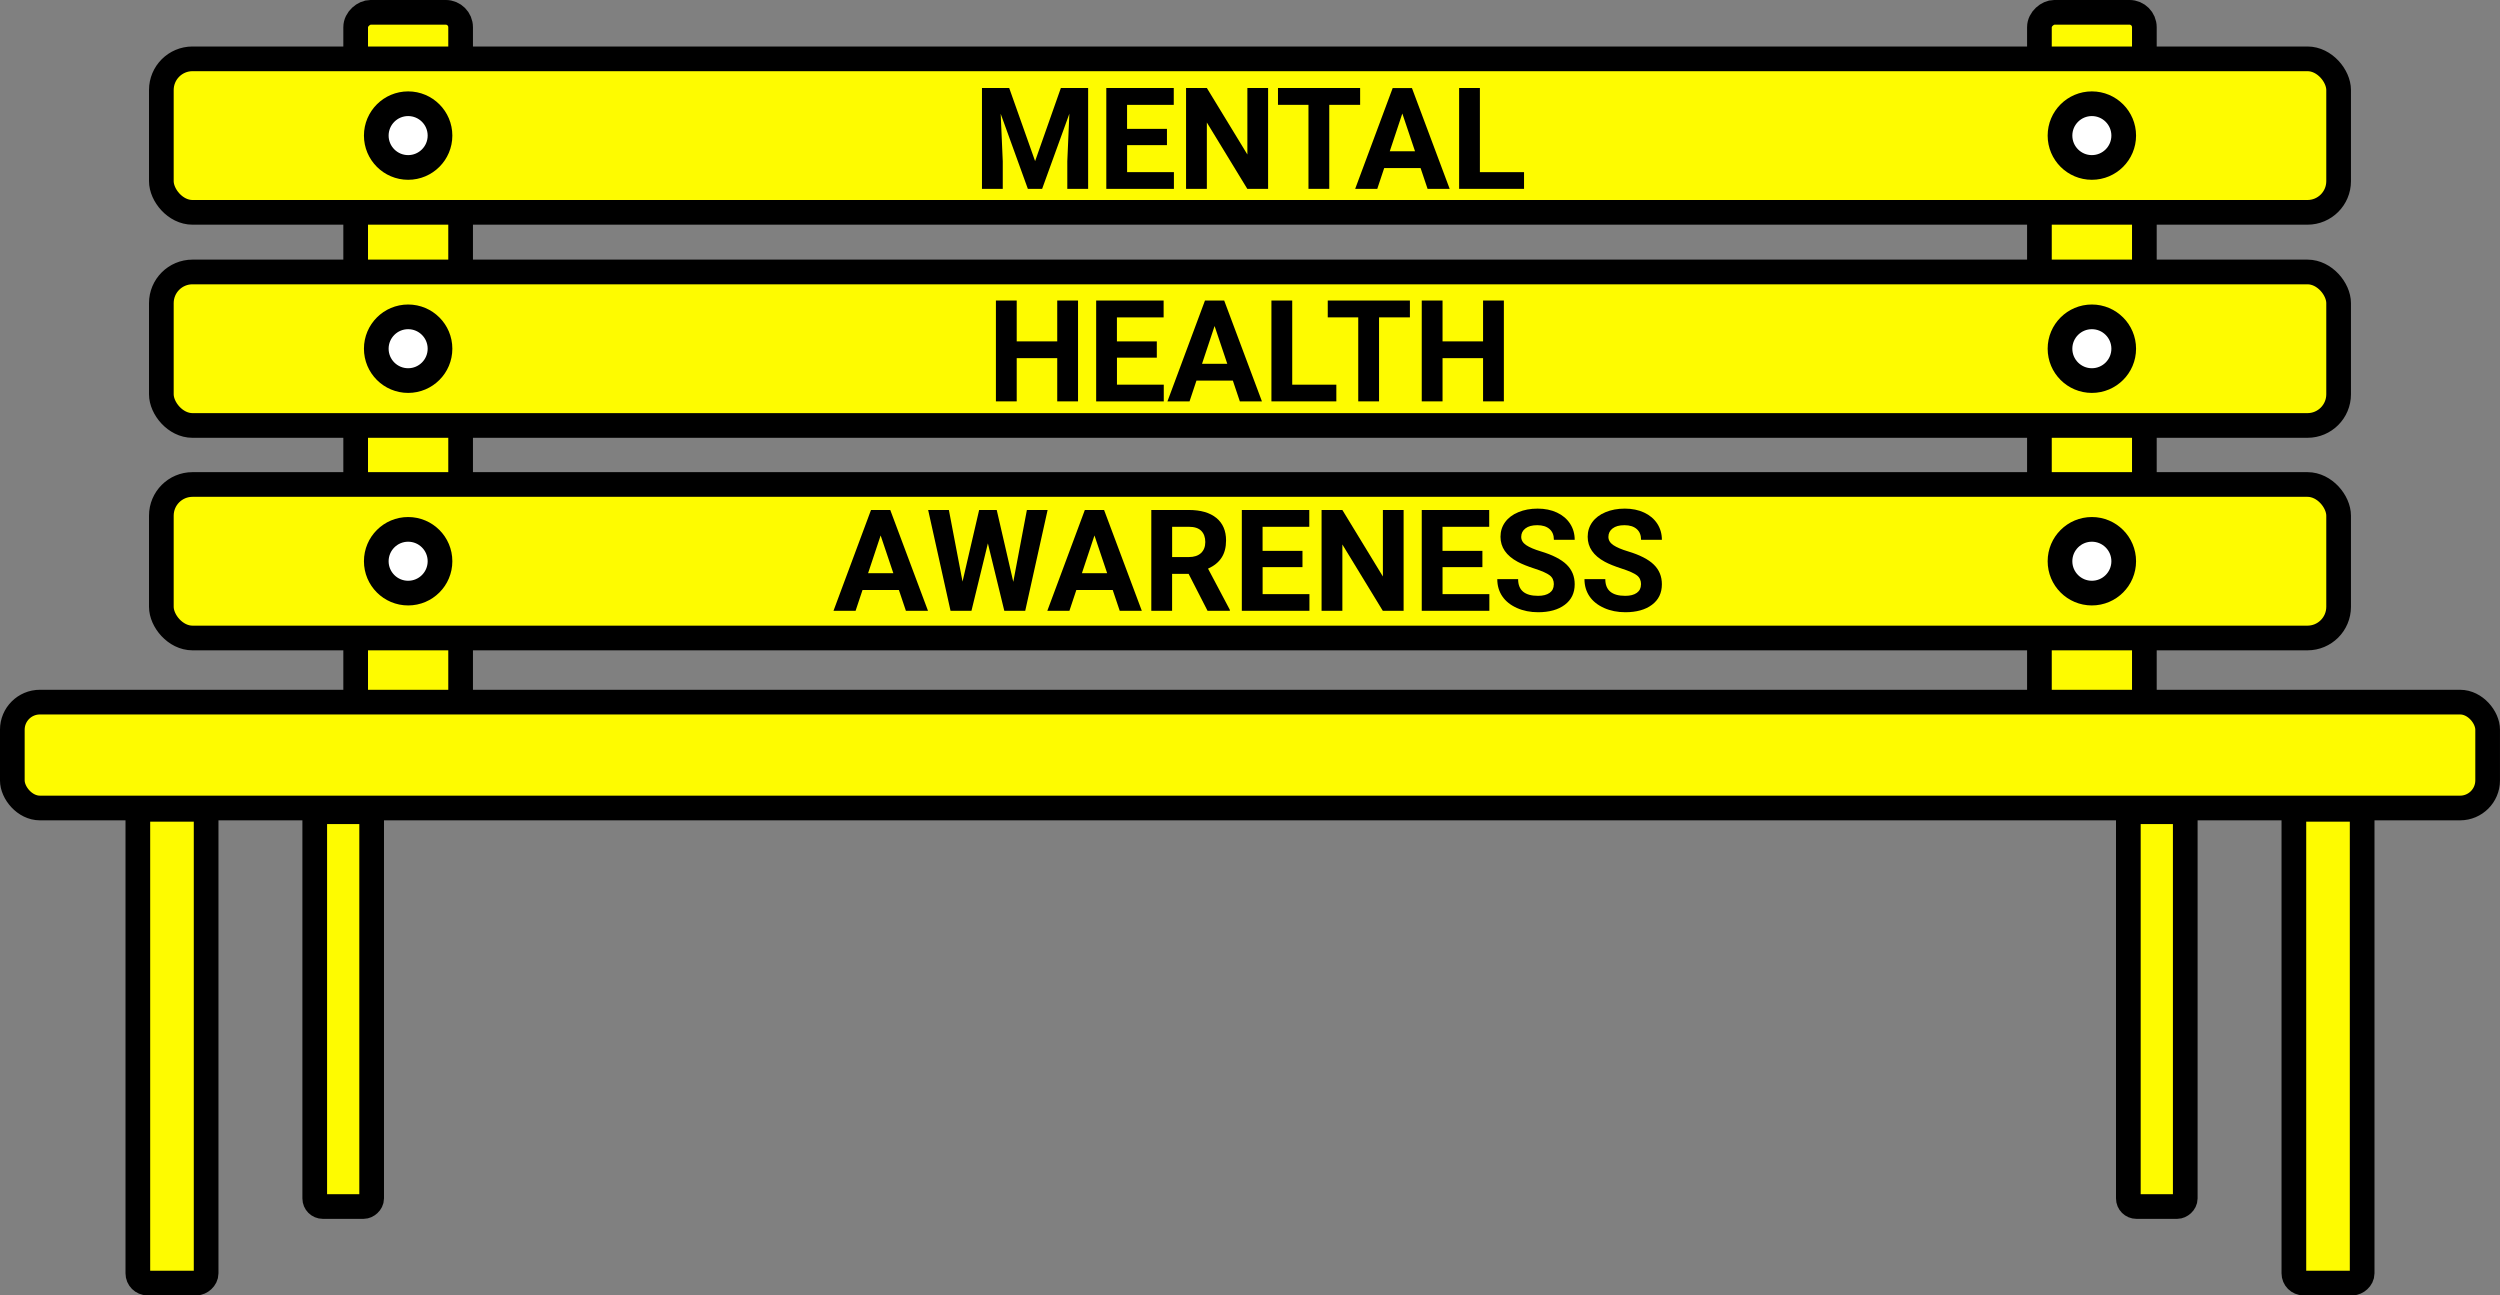<?xml version="1.0" encoding="UTF-8"?><svg id="Layer_1" xmlns="http://www.w3.org/2000/svg" viewBox="0 0 675.56 350.05"><rect x="0" y="0" width="675.56" height="350.05" fill="#808080" stroke="none"/><defs><style>.cls-1{stroke-width:0px;}.cls-2{fill:#fff;}.cls-2,.cls-3{stroke:#000;stroke-miterlimit:10;stroke-width:6.67px;}.cls-3{fill:#fefb00;}</style></defs><rect class="cls-3" x="11.91" y="87.54" width="196.76" height="28.36" rx="4.02" ry="4.02" transform="translate(8.57 212) rotate(-90)"/><rect class="cls-3" x="466.89" y="87.54" width="196.76" height="28.36" rx="4.02" ry="4.02" transform="translate(463.56 666.98) rotate(-90)"/><rect class="cls-3" x="43.6" y="15.9" width="588.35" height="41.48" rx="8.42" ry="8.42"/><rect class="cls-3" x="43.6" y="73.49" width="588.35" height="41.48" rx="8.42" ry="8.42"/><rect class="cls-3" x="43.6" y="130.92" width="588.35" height="41.48" rx="8.42" ry="8.42"/><circle class="cls-2" cx="110.29" cy="36.64" r="8.61"/><circle class="cls-2" cx="565.27" cy="36.64" r="8.61"/><circle class="cls-2" cx="110.29" cy="94.23" r="8.61"/><circle class="cls-2" cx="565.27" cy="94.23" r="8.61"/><circle class="cls-2" cx="110.29" cy="151.66" r="8.61"/><circle class="cls-2" cx="565.27" cy="151.66" r="8.61"/><rect class="cls-3" x="3.33" y="189.73" width="668.89" height="28.61" rx="7.45" ry="7.45"/><path class="cls-1" d="m272.71,23.78l7,19.76,6.96-19.76h7.37v27.25h-5.63v-7.45l.56-12.86-7.36,20.31h-3.86l-7.34-20.29.56,12.84v7.45h-5.62v-27.25h7.34Z"/><path class="cls-1" d="m315.35,39.22h-10.78v7.3h12.65v4.51h-18.27v-27.25h18.23v4.55h-12.62v6.49h10.78v4.4Z"/><path class="cls-1" d="m342.67,51.03h-5.62l-10.93-17.93v17.93h-5.62v-27.25h5.62l10.95,17.97v-17.97h5.6v27.25Z"/><path class="cls-1" d="m367.55,28.33h-8.35v22.7h-5.62v-22.7h-8.24v-4.55h22.2v4.55Z"/><path class="cls-1" d="m383.89,45.42h-9.85l-1.87,5.62h-5.97l10.14-27.25h5.2l10.2,27.25h-5.97l-1.89-5.62Zm-8.33-4.55h6.81l-3.43-10.2-3.39,10.2Z"/><path class="cls-1" d="m399.91,46.52h11.92v4.51h-17.54v-27.25h5.61v22.74Z"/><path class="cls-1" d="m291.31,108.46h-5.62v-11.68h-10.95v11.68h-5.62v-27.25h5.62v11.04h10.95v-11.04h5.62v27.25Z"/><path class="cls-1" d="m312.61,96.65h-10.78v7.3h12.65v4.51h-18.27v-27.25h18.23v4.55h-12.62v6.49h10.78v4.4Z"/><path class="cls-1" d="m333.16,102.85h-9.85l-1.87,5.62h-5.97l10.14-27.25h5.2l10.2,27.25h-5.97l-1.89-5.62Zm-8.33-4.55h6.81l-3.43-10.2-3.39,10.2Z"/><path class="cls-1" d="m349.19,103.95h11.92v4.51h-17.54v-27.25h5.62v22.74Z"/><path class="cls-1" d="m381,85.76h-8.35v22.7h-5.62v-22.7h-8.24v-4.55h22.2v4.55Z"/><path class="cls-1" d="m406.38,108.46h-5.62v-11.68h-10.95v11.68h-5.62v-27.25h5.62v11.04h10.95v-11.04h5.62v27.25Z"/><path class="cls-1" d="m242.92,159.44h-9.85l-1.87,5.62h-5.97l10.14-27.25h5.2l10.2,27.25h-5.97l-1.89-5.62Zm-8.33-4.55h6.81l-3.43-10.2-3.39,10.2Z"/><path class="cls-1" d="m273.82,157.2l3.67-19.39h5.6l-6.05,27.25h-5.65l-4.44-18.23-4.44,18.23h-5.65l-6.05-27.25h5.6l3.69,19.35,4.49-19.35h4.75l4.47,19.39Z"/><path class="cls-1" d="m300.7,159.44h-9.85l-1.87,5.62h-5.97l10.14-27.25h5.2l10.2,27.25h-5.97l-1.89-5.62Zm-8.33-4.55h6.81l-3.43-10.2-3.39,10.2Z"/><path class="cls-1" d="m321.2,155.08h-4.47v9.98h-5.62v-27.25h10.13c3.22,0,5.7.72,7.45,2.15,1.75,1.44,2.62,3.46,2.62,6.08,0,1.86-.4,3.41-1.21,4.65-.8,1.24-2.02,2.23-3.66,2.97l5.9,11.14v.26h-6.03l-5.11-9.98Zm-4.47-4.55h4.53c1.41,0,2.5-.36,3.28-1.08.77-.72,1.16-1.71,1.16-2.97s-.36-2.3-1.09-3.03c-.73-.74-1.85-1.1-3.36-1.1h-4.51v8.18Z"/><path class="cls-1" d="m351.97,153.25h-10.78v7.3h12.65v4.51h-18.27v-27.25h18.23v4.55h-12.62v6.49h10.78v4.4Z"/><path class="cls-1" d="m379.29,165.06h-5.62l-10.93-17.93v17.93h-5.62v-27.25h5.62l10.95,17.97v-17.97h5.6v27.25Z"/><path class="cls-1" d="m400.59,153.25h-10.78v7.3h12.65v4.51h-18.27v-27.25h18.23v4.55h-12.62v6.49h10.78v4.4Z"/><path class="cls-1" d="m419.89,157.91c0-1.06-.37-1.87-1.12-2.44-.75-.57-2.1-1.17-4.04-1.8-1.95-.63-3.49-1.25-4.62-1.86-3.09-1.67-4.64-3.92-4.64-6.76,0-1.47.41-2.79,1.24-3.94.83-1.15,2.02-2.06,3.57-2.7,1.55-.65,3.3-.97,5.23-.97s3.68.35,5.2,1.06c1.52.71,2.7,1.7,3.55,2.99.84,1.29,1.26,2.75,1.26,4.38h-5.62c0-1.25-.39-2.22-1.18-2.91s-1.89-1.04-3.31-1.04-2.44.29-3.2.87c-.76.58-1.14,1.34-1.14,2.29,0,.89.45,1.63,1.34,2.23s2.21,1.16,3.94,1.68c3.19.96,5.52,2.15,6.98,3.57,1.46,1.42,2.19,3.19,2.19,5.32,0,2.36-.89,4.21-2.68,5.55-1.78,1.34-4.19,2.01-7.21,2.01-2.1,0-4.01-.38-5.73-1.15-1.72-.77-3.04-1.82-3.94-3.15-.9-1.33-1.36-2.88-1.36-4.64h5.63c0,3.01,1.8,4.51,5.39,4.51,1.33,0,2.38-.27,3.13-.81s1.12-1.3,1.12-2.27Z"/><path class="cls-1" d="m443.45,157.91c0-1.06-.37-1.87-1.12-2.44-.75-.57-2.1-1.17-4.04-1.8-1.95-.63-3.49-1.25-4.62-1.86-3.09-1.67-4.64-3.92-4.64-6.76,0-1.47.41-2.79,1.24-3.94.83-1.15,2.02-2.06,3.57-2.7,1.55-.65,3.3-.97,5.23-.97s3.68.35,5.2,1.06c1.52.71,2.7,1.7,3.55,2.99.84,1.29,1.26,2.75,1.26,4.38h-5.62c0-1.25-.39-2.22-1.18-2.91s-1.89-1.04-3.31-1.04-2.44.29-3.2.87c-.76.58-1.14,1.34-1.14,2.29,0,.89.45,1.63,1.34,2.23s2.21,1.16,3.94,1.68c3.19.96,5.52,2.15,6.98,3.57,1.46,1.42,2.19,3.19,2.19,5.32,0,2.36-.89,4.21-2.68,5.55-1.78,1.34-4.19,2.01-7.21,2.01-2.1,0-4.01-.38-5.73-1.15-1.72-.77-3.04-1.82-3.94-3.15-.9-1.33-1.36-2.88-1.36-4.64h5.63c0,3.01,1.8,4.51,5.39,4.51,1.33,0,2.38-.27,3.13-.81s1.12-1.3,1.12-2.27Z"/><rect class="cls-3" x="-17.53" y="273.48" width="128.01" height="18.45" rx="2.62" ry="2.62" transform="translate(-236.23 329.18) rotate(-90)"/><rect class="cls-3" x="565.08" y="273.48" width="128.01" height="18.45" rx="2.62" ry="2.62" transform="translate(346.38 911.79) rotate(-90)"/><rect class="cls-3" x="39.39" y="265" width="106.69" height="15.38" rx="2.18" ry="2.18" transform="translate(-179.95 365.42) rotate(-90)"/><rect class="cls-3" x="529.47" y="265" width="106.69" height="15.38" rx="2.18" ry="2.18" transform="translate(310.13 855.5) rotate(-90)"/></svg>